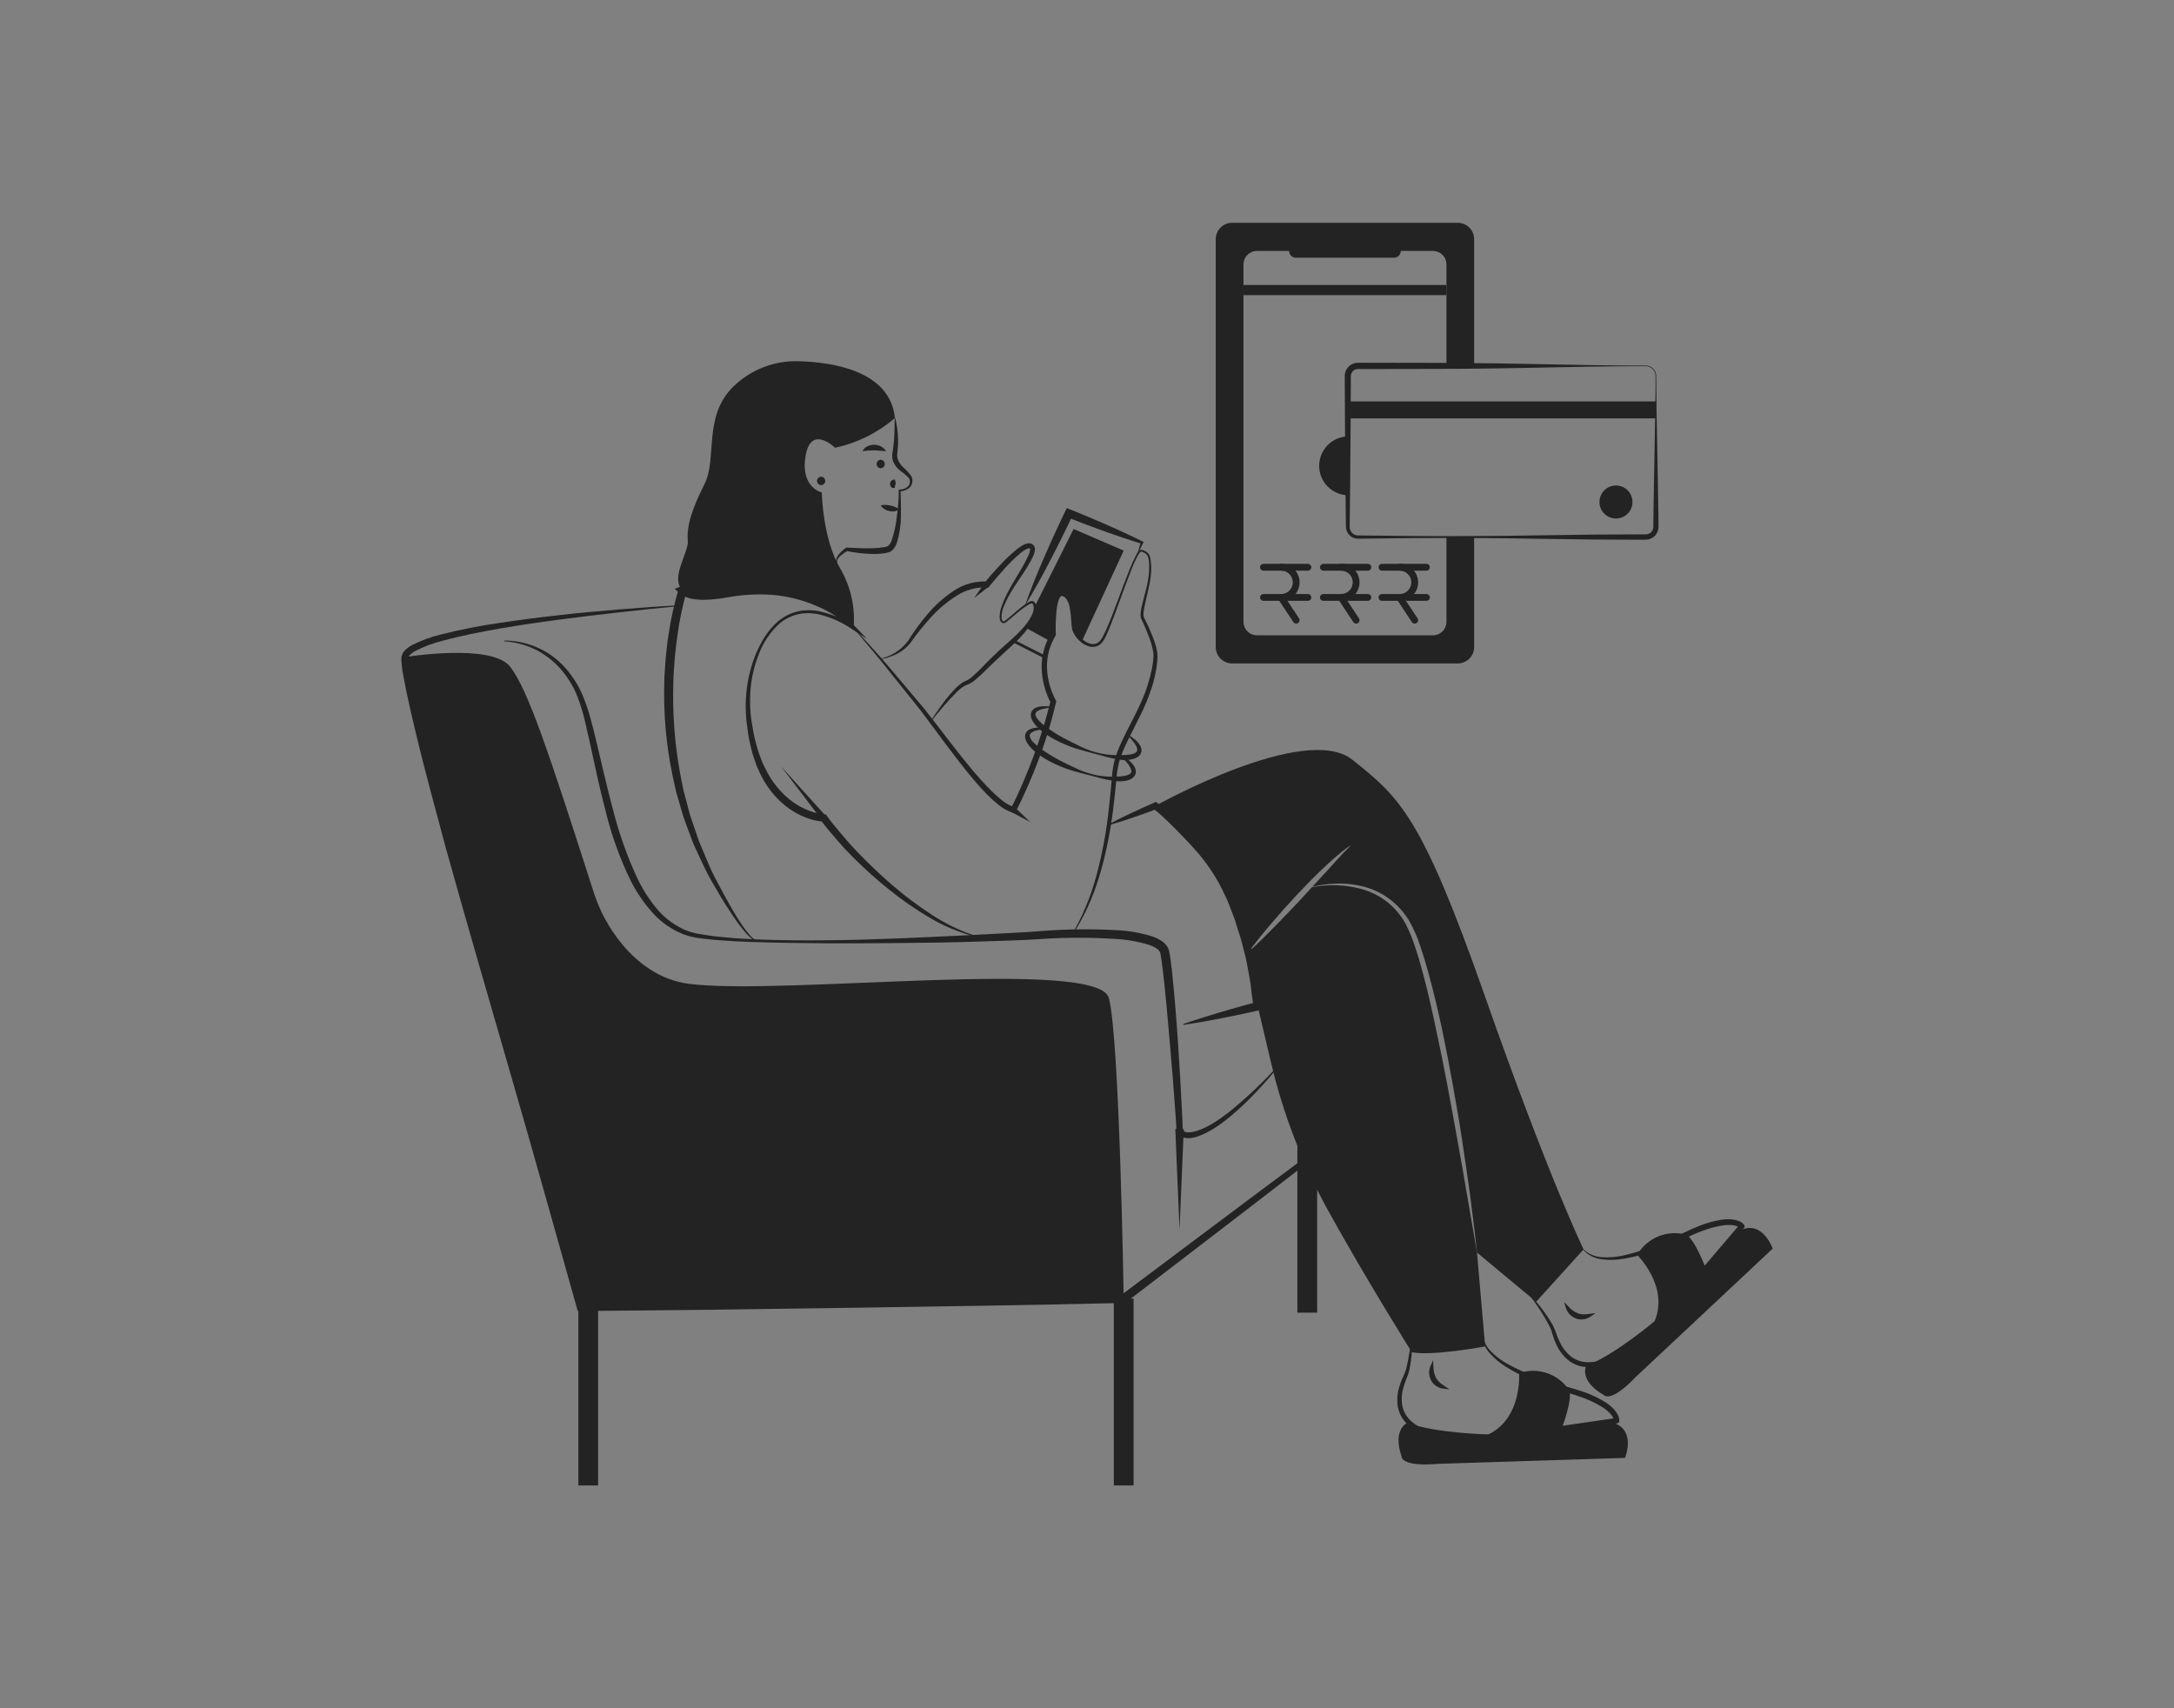 <?xml version="1.0" encoding="UTF-8"?> <svg xmlns="http://www.w3.org/2000/svg" width="700" height="550" viewBox="0 0 700 550" fill="none"><rect x="0" y="0" width="700" height="550" fill="#808080" stroke="none"/> <path d="M257.354 116.312C268.173 116.626 286.62 119.406 288.152 134.576C282.63 139.341 275.997 142.639 268.865 144.165C268.865 144.165 261.128 136.537 259.385 146.78C257.641 157.023 264.615 158.549 264.615 158.549C264.615 158.549 264.833 173.369 270.5 182.958C273.892 188.75 275.415 195.447 274.858 202.136C274.858 202.136 260.692 186.445 234.54 191.022C208.387 195.598 221.9 179.471 221.464 174.24C221.028 169.01 222.989 163.562 226.912 155.716C230.835 147.87 226.568 134.658 235.412 125.205C235.675 124.923 235.941 124.65 236.209 124.385C239.006 121.681 242.321 119.571 245.955 118.184C249.59 116.796 253.467 116.16 257.354 116.312V116.312Z" fill="#232323"></path> <path d="M288.243 134.562C288.814 136.825 289.125 139.145 289.17 141.478C289.196 142.656 289.15 143.834 289.031 145.005L288.921 145.878L288.866 146.626L288.932 147.348C289.007 147.575 289.038 147.811 289.118 148.035C289.52 148.975 290.121 149.817 290.881 150.502C291.78 151.291 292.595 152.17 293.313 153.127C293.685 153.699 293.847 154.382 293.771 155.06C293.718 155.713 293.459 156.334 293.033 156.832C292.132 157.699 290.929 158.182 289.678 158.177L289.96 157.888C290.024 160.675 290.144 163.455 290.084 166.261C290.082 169.123 289.648 171.969 288.798 174.702C288.542 175.466 288.155 176.18 287.652 176.811C287.504 176.993 287.333 177.157 287.145 177.297L286.843 177.516L286.481 177.687C286.285 177.772 286.08 177.838 285.87 177.882L285.312 178.025C283.884 178.289 282.433 178.4 280.981 178.356C278.165 178.292 275.36 177.975 272.6 177.411L272.97 177.335C272.162 177.772 271.4 178.291 270.697 178.884C270.352 179.173 270.05 179.509 269.801 179.883C269.672 180.058 269.588 180.262 269.554 180.476C269.521 180.691 269.539 180.91 269.608 181.116L269.448 181.202C269.31 180.975 269.231 180.716 269.219 180.45C269.206 180.184 269.26 179.919 269.376 179.679C269.578 179.21 269.847 178.772 270.175 178.381C270.826 177.623 271.57 176.95 272.388 176.376L272.511 176.286L272.759 176.3C275.497 176.457 278.26 176.597 280.967 176.513C282.291 176.488 283.611 176.359 284.915 176.127L285.365 176.013C285.495 175.99 285.622 175.952 285.744 175.899C285.78 175.882 285.817 175.867 285.855 175.855L285.971 175.764C286.062 175.698 286.145 175.623 286.219 175.54C286.595 175.094 286.892 174.587 287.098 174.041C287.953 171.485 288.519 168.841 288.785 166.159C289.184 163.424 289.388 160.665 289.397 157.902L289.394 157.619L289.679 157.613C290.212 157.629 290.743 157.531 291.237 157.326C291.73 157.121 292.173 156.813 292.539 156.423C292.844 156.019 292.996 155.519 292.966 155.013C292.962 154.532 292.785 154.069 292.468 153.708C291.685 152.922 290.83 152.211 289.914 151.586C288.879 150.816 288.074 149.779 287.586 148.585C287.479 148.265 287.394 147.938 287.331 147.606C287.302 147.273 287.286 146.939 287.271 146.607L287.372 145.637L287.504 144.801C287.69 143.698 287.792 142.576 287.883 141.447C288.031 139.187 288.093 136.896 288.063 134.589L288.243 134.562Z" fill="#232323"></path> <path d="M283.576 150.758C283.929 150.745 284.264 150.597 284.509 150.342C284.755 150.088 284.892 149.749 284.892 149.396C284.892 149.042 284.755 148.703 284.509 148.449C284.264 148.195 283.929 148.046 283.576 148.033C283.223 148.046 282.889 148.195 282.643 148.449C282.398 148.703 282.26 149.042 282.26 149.396C282.26 149.749 282.398 150.088 282.643 150.342C282.889 150.597 283.223 150.745 283.576 150.758V150.758ZM288.153 154.408C288.249 154.722 288.32 155.043 288.365 155.368C288.389 155.538 288.398 155.711 288.391 155.882C288.384 155.994 288.323 156.018 288.239 156.157C288.132 156.433 288.102 156.732 288.153 157.023C287.964 157.12 287.749 157.154 287.54 157.121C287.33 157.089 287.136 156.991 286.986 156.841C286.776 156.632 286.637 156.362 286.587 156.071C286.538 155.779 286.58 155.479 286.708 155.212C286.836 154.945 287.044 154.724 287.303 154.58C287.561 154.436 287.858 154.376 288.153 154.408V154.408ZM277.692 145.255C278.04 144.573 278.604 144.025 279.296 143.696C279.981 143.349 280.74 143.175 281.508 143.19C282.27 143.198 283.02 143.389 283.694 143.746C284.365 144.088 284.928 144.611 285.32 145.255C284.538 145.253 283.899 145.145 283.268 145.109C282.649 145.031 282.062 145.033 281.483 145.006C280.215 145.003 278.948 145.086 277.692 145.255V145.255ZM283.576 162.69C284.123 162.583 284.68 162.543 285.236 162.569C285.729 162.593 286.22 162.657 286.703 162.761C287.184 162.865 287.656 163.009 288.114 163.19C288.634 163.393 289.125 163.663 289.576 163.992C289.1 164.303 288.564 164.511 288.003 164.605C287.442 164.698 286.867 164.674 286.316 164.535C285.779 164.419 285.266 164.213 284.798 163.923C284.293 163.622 283.873 163.198 283.576 162.69ZM264.398 156.206C264.751 156.194 265.085 156.045 265.331 155.791C265.576 155.537 265.713 155.197 265.713 154.844C265.713 154.491 265.576 154.151 265.331 153.897C265.085 153.643 264.751 153.494 264.398 153.482C264.045 153.494 263.71 153.643 263.465 153.897C263.219 154.151 263.082 154.491 263.082 154.844C263.082 155.197 263.219 155.537 263.465 155.791C263.71 156.045 264.045 156.194 264.398 156.206V156.206Z" fill="#232323"></path> <path d="M251.539 246.814L265.968 262.797L264.57 263.956L251.539 246.814Z" fill="#232323"></path> <path d="M344.958 301.245C348.54 295.128 351.275 288.554 353.09 281.702C354.914 274.864 356.215 267.897 356.981 260.861C357.403 257.345 357.706 253.819 358.026 250.274C358.141 248.457 358.421 246.654 358.864 244.888C359.351 243.138 359.973 241.428 360.725 239.775C363.646 233.21 367.504 227.213 369.552 220.498C370.085 218.833 370.526 217.141 370.874 215.428C371.036 214.572 371.185 213.712 371.279 212.85C371.391 212.015 371.429 211.171 371.393 210.328C371.124 208.622 370.674 206.949 370.051 205.338C369.456 203.685 368.789 202.046 368.052 200.453C367.867 200.049 367.675 199.678 367.474 199.271C367.359 199.018 367.287 198.748 367.261 198.471C367.227 198.226 367.219 197.978 367.239 197.731C367.302 196.816 367.446 195.908 367.669 195.018C368.074 193.268 368.567 191.565 368.992 189.847C369.441 188.146 369.755 186.413 369.931 184.663C370.013 183.8 370.017 182.905 370.013 182.034C370.025 181.175 369.921 180.319 369.704 179.488C369.602 179.1 369.404 178.744 369.128 178.453C368.852 178.162 368.508 177.944 368.126 177.821C367.927 177.747 367.727 177.674 367.518 177.611C367.481 177.601 367.38 177.562 367.397 177.576C367.403 177.572 367.39 177.577 367.374 177.58C367.31 177.608 367.251 177.647 367.199 177.695C366.912 177.994 366.665 178.33 366.467 178.694C365.622 180.241 364.886 181.846 364.262 183.495C362.952 186.789 361.757 190.134 360.535 193.47C359.299 196.802 358.114 200.151 356.718 203.444C356.367 204.277 355.973 205.091 355.538 205.882C355.094 206.76 354.386 207.476 353.512 207.928C352.593 208.346 351.552 208.409 350.589 208.106C349.676 207.823 348.826 207.367 348.087 206.762L347.905 206.618L347.903 206.374V206.365L348.088 206.754C346.983 205.884 346.102 204.762 345.519 203.482C345.373 203.146 345.262 202.797 345.186 202.438C345.114 202.059 345.092 201.75 345.051 201.407L344.891 199.429C344.816 198.141 344.661 196.859 344.426 195.591C344.275 194.412 343.779 193.304 342.999 192.407C342.91 192.315 342.807 192.238 342.694 192.177C342.597 192.097 342.485 192.037 342.364 192.001C342.249 191.965 342.12 191.904 342.022 191.879C341.952 191.865 341.88 191.866 341.81 191.881C341.574 191.911 341.217 192.349 341.007 192.89C340.579 194.063 340.308 195.287 340.199 196.531C339.935 199.107 339.851 201.699 339.947 204.288L339.953 204.499L339.826 204.736C338.904 206.287 338.197 207.956 337.725 209.697C337.267 211.443 337.062 213.246 337.115 215.05C337.18 216.864 337.456 218.664 337.939 220.414C338.404 222.158 339.072 223.841 339.931 225.429L340.114 225.759L340.032 226.096C339.297 229.133 338.527 232.163 337.606 235.148C336.722 238.144 335.711 241.1 334.62 244.024C333.539 246.953 332.374 249.848 331.123 252.71C329.874 255.576 328.569 258.395 327.108 261.195L326.76 261.861L326.055 261.653C324.389 261.082 322.839 260.219 321.477 259.103C320.176 258.054 318.936 256.931 317.764 255.738C315.44 253.373 313.316 250.858 311.247 248.31C307.13 243.199 303.276 237.912 299.373 232.68L296.446 228.758L293.389 224.939L287.265 217.303C283.255 212.148 278.979 207.21 274.791 202.194L274.926 202.073C279.287 206.938 283.773 211.699 287.939 216.742L294.269 224.24L297.432 227.992L300.463 231.852C304.453 237.032 308.38 242.247 312.54 247.249C314.625 249.742 316.768 252.185 319.051 254.454C320.173 255.588 321.359 256.657 322.604 257.655C323.776 258.611 325.104 259.358 326.529 259.864L325.476 260.322C326.879 257.613 328.176 254.79 329.397 251.962C330.619 249.128 331.762 246.261 332.826 243.361C333.888 240.463 334.878 237.541 335.796 234.594C336.732 231.654 337.517 228.67 338.268 225.68L338.369 226.348C337.442 224.615 336.726 222.777 336.236 220.873C335.733 218.985 335.453 217.044 335.401 215.09C335.309 211.136 336.377 207.242 338.475 203.889L338.353 204.337C338.303 201.668 338.44 198.999 338.764 196.349C338.912 194.973 339.244 193.624 339.751 192.336C339.906 191.978 340.107 191.642 340.349 191.336C340.646 190.954 341.066 190.685 341.538 190.574C341.791 190.524 342.052 190.527 342.303 190.584C342.502 190.642 342.697 190.712 342.888 190.793C343.078 190.863 343.256 190.962 343.416 191.087C343.588 191.19 343.746 191.315 343.886 191.459C344.85 192.55 345.458 193.911 345.627 195.357C345.848 196.679 345.985 198.013 346.038 199.352L346.159 201.306C346.173 201.909 346.292 202.505 346.511 203.067C347.006 204.197 347.763 205.194 348.719 205.976L348.906 206.133L348.904 206.365L348.904 206.374L348.72 205.986C349.971 207.04 351.708 207.782 353.133 207.117C354.565 206.473 355.231 204.674 355.997 203.124C357.453 199.908 358.69 196.572 359.934 193.248C361.18 189.921 362.401 186.583 363.741 183.284C364.393 181.617 365.138 179.988 365.972 178.404C366.195 177.985 366.476 177.6 366.807 177.259C366.917 177.155 367.047 177.073 367.189 177.019C367.287 176.985 367.391 176.976 367.494 176.993C367.562 177.003 367.629 177.02 367.693 177.044C367.91 177.107 368.127 177.184 368.345 177.263C368.806 177.426 369.227 177.688 369.577 178.029C369.913 178.39 370.16 178.824 370.3 179.297C371.112 182.929 370.512 186.547 369.713 190.017C369.327 191.758 368.875 193.481 368.523 195.202C368.334 196.041 368.218 196.894 368.178 197.753C368.15 198.116 368.204 198.48 368.336 198.82C368.537 199.203 368.764 199.617 368.957 200.016C369.753 201.628 370.468 203.266 371.117 204.941C371.817 206.629 372.331 208.389 372.651 210.189C372.72 211.12 372.704 212.056 372.602 212.984C372.524 213.891 372.392 214.787 372.244 215.679C371.935 217.458 371.516 219.217 370.988 220.944C369.9 224.37 368.528 227.7 366.885 230.898C365.323 234.103 363.647 237.24 362.183 240.424C361.448 241.999 360.836 243.628 360.354 245.297C359.918 246.975 359.637 248.689 359.514 250.419C359.162 253.946 358.823 257.497 358.364 261.032C357.896 264.566 357.349 268.094 356.609 271.586C356.284 273.34 355.823 275.068 355.437 276.809C354.965 278.53 354.54 280.264 354.006 281.967C352.004 288.826 349.007 295.355 345.111 301.344L344.958 301.245Z" fill="#232323"></path> <path d="M331.74 264.684L325.761 261.498L326.822 260.025L331.74 264.684Z" fill="#232323"></path> <path d="M299.738 232.075C300.858 230.271 302.075 228.534 303.329 226.816C304.58 225.083 305.946 223.435 307.417 221.884C308.173 221.068 309.024 220.344 309.951 219.73C310.206 219.596 310.524 219.419 310.735 219.329C310.961 219.234 311.182 219.128 311.396 219.01C311.832 218.784 312.246 218.521 312.636 218.223C314.218 216.869 315.721 215.426 317.138 213.901C318.631 212.393 320.138 210.889 321.698 209.446C323.245 207.988 324.887 206.619 326.408 205.21C327.949 203.82 329.364 202.297 330.637 200.657C331.256 199.847 331.792 198.976 332.234 198.057C332.686 197.195 332.892 196.226 332.83 195.255L332.822 195.199L332.823 195.177L332.823 195.168L332.83 195.248C332.797 194.999 332.71 194.76 332.575 194.548C332.516 194.457 332.442 194.376 332.355 194.311C332.333 194.293 332.309 194.279 332.282 194.269C332.248 194.262 332.213 194.261 332.179 194.266C331.628 194.415 331.109 194.663 330.647 194.997C329.615 195.684 328.622 196.427 327.671 197.222L324.801 199.636C324.561 199.839 324.321 200.042 324.065 200.24C323.924 200.371 323.758 200.474 323.577 200.54C323.395 200.607 323.202 200.637 323.009 200.629C322.807 200.592 322.616 200.505 322.457 200.375C322.297 200.246 322.172 200.077 322.095 199.887C321.96 199.564 321.883 199.221 321.866 198.872C321.853 197.575 322.089 196.288 322.561 195.081C322.975 193.882 323.467 192.711 324.034 191.576C325.168 189.316 326.473 187.167 327.746 185.014C329.056 182.93 330.234 180.765 331.272 178.532C331.49 178.041 331.626 177.518 331.677 176.983C331.702 176.85 331.676 176.713 331.603 176.599C331.541 176.549 331.466 176.519 331.387 176.511C330.925 176.582 330.484 176.752 330.095 177.01C329.594 177.313 329.114 177.651 328.66 178.021C326.78 179.6 325.019 181.316 323.391 183.154C321.725 184.983 320.112 186.888 318.546 188.793L318.223 189.187L317.7 189.149C314.267 189.014 310.876 189.948 307.996 191.822C305.006 193.725 302.278 196.01 299.88 198.62C297.453 201.276 295.196 204.081 293.121 207.021C291.956 208.492 290.481 209.687 288.8 210.522C287.165 211.361 285.407 211.934 283.592 212.221L283.562 212.042C287.048 211.252 290.148 209.269 292.327 206.435C294.239 203.331 296.391 200.381 298.764 197.612C301.167 194.791 303.947 192.316 307.026 190.255C310.221 188.092 314.032 187.027 317.885 187.222L317.039 187.577C318.639 185.611 320.305 183.736 322.043 181.9C323.769 180.026 325.632 178.282 327.617 176.683C328.14 176.273 328.692 175.901 329.268 175.569C329.933 175.145 330.702 174.912 331.49 174.896C331.762 174.918 332.027 174.997 332.267 175.128C332.506 175.259 332.715 175.439 332.88 175.657C333.16 176.067 333.285 176.563 333.23 177.057C333.154 177.768 332.957 178.461 332.649 179.107C331.52 181.384 330.215 183.57 328.746 185.644C327.36 187.726 325.967 189.795 324.765 191.959C324.161 193.035 323.636 194.153 323.194 195.305C322.734 196.425 322.491 197.621 322.476 198.831C322.488 199.392 322.703 200.016 323.082 200.052C323.446 200.118 323.977 199.57 324.448 199.214L327.298 196.774C328.265 195.973 329.217 195.154 330.266 194.425C330.807 194.01 331.42 193.699 332.075 193.507C332.195 193.486 332.317 193.486 332.437 193.506C332.563 193.531 332.683 193.579 332.79 193.65C332.963 193.761 333.113 193.902 333.236 194.067C333.459 194.37 333.612 194.719 333.684 195.089L333.69 195.116L333.691 195.169L333.692 195.177L333.685 195.1C333.839 196.246 333.669 197.413 333.194 198.467C332.774 199.482 332.249 200.451 331.629 201.358C330.406 203.14 329.012 204.798 327.466 206.309C325.936 207.835 324.337 209.194 322.806 210.641C321.262 212.074 319.718 213.505 318.209 214.98C316.713 216.526 315.128 217.982 313.46 219.34C313.002 219.677 312.515 219.971 312.003 220.218C311.747 220.342 311.485 220.452 311.218 220.548C310.935 220.652 310.795 220.745 310.573 220.839C309.711 221.357 308.913 221.973 308.194 222.676C305.223 225.661 302.449 228.835 299.888 232.179L299.738 232.075Z" fill="#232323"></path> <path d="M313.651 192.547L317.134 187.563L318.45 188.814L313.651 192.547Z" fill="#232323"></path> <path d="M329.997 195.033C330.891 192.419 331.906 189.863 332.913 187.303L334.475 183.488L336.093 179.699C337.176 177.175 338.313 174.677 339.44 172.174C340.611 169.692 341.738 167.19 342.944 164.725L343.502 163.585L344.662 164.052C348.579 165.627 352.473 167.261 356.343 168.955C358.27 169.823 360.21 170.658 362.122 171.565C364.043 172.446 365.949 173.365 367.85 174.299L368.24 174.49L368.079 174.823C367.462 176.099 366.826 177.369 366.173 178.632C366.535 177.257 366.92 175.89 367.32 174.53L367.549 175.054C365.527 174.426 363.511 173.783 361.509 173.103C359.498 172.448 357.515 171.721 355.519 171.027C351.543 169.598 347.591 168.109 343.664 166.559L345.38 165.886C344.226 168.376 342.992 170.827 341.802 173.3C340.568 175.752 339.344 178.208 338.066 180.639L336.143 184.283L334.163 187.899C332.81 190.294 331.464 192.692 329.997 195.033Z" fill="#232323"></path> <path d="M326.497 205.967L326.085 206.776L336.264 211.967L336.676 211.158L326.497 205.967Z" fill="#232323"></path> <path d="M361.816 177.279L348.404 206.365C347.03 205.317 346.069 203.819 345.689 202.133C345.253 198.864 345.689 192.108 342.202 191.236C338.715 190.365 339.151 204.313 339.151 204.313C338.735 204.975 338.362 205.664 338.034 206.374L330.288 202.133C332.985 198.746 333.493 196.476 333.257 195.177V195.168L333.312 195.032L345.689 170.314L361.816 177.279ZM313.616 301.429C308.543 300.116 303.685 298.078 299.193 295.38C294.685 292.719 290.379 289.729 286.312 286.434C282.219 283.173 278.317 279.679 274.627 275.969C273.699 275.043 272.787 274.107 271.886 273.142C270.976 272.144 270.144 271.186 269.285 270.191L266.747 267.206C265.904 266.174 265.091 265.242 264.255 264.011L265.227 264.572C262.933 264.374 260.688 263.798 258.582 262.867C256.507 261.975 254.564 260.802 252.808 259.381C249.335 256.542 246.553 252.952 244.671 248.88L243.98 247.371L243.635 246.617C243.537 246.36 243.456 246.096 243.366 245.836L242.315 242.708C241.987 241.661 241.802 240.578 241.539 239.516C241.264 238.459 241.053 237.386 240.908 236.304C240.643 234.139 240.25 231.999 240.174 229.81C240.063 227.63 240.103 225.446 240.295 223.272C240.673 218.926 241.703 214.662 243.351 210.624C244.17 208.605 245.176 206.667 246.358 204.836C247.563 203.002 249.017 201.344 250.679 199.911C252.401 198.513 254.401 197.496 256.547 196.927L258.177 196.594C258.725 196.533 259.28 196.526 259.832 196.49L260.662 196.452L261.485 196.525L263.134 196.674C267.431 197.543 271.527 199.211 275.209 201.592L274.378 202.57C270.897 199.276 266.827 196.665 262.382 194.873C257.963 193.03 253.281 191.897 248.508 191.515C243.732 191.193 238.935 191.468 234.227 192.334C231.757 192.793 229.255 193.055 226.743 193.12C225.433 193.144 224.123 193.039 222.833 192.808C221.387 192.566 220.03 191.951 218.896 191.023L217.236 189.575L219.325 188.777L219.328 188.775L221.844 187.814L221.069 190.45C219.714 195.188 218.715 200.021 218.081 204.909C217.886 206.131 217.75 207.361 217.618 208.592C217.49 209.823 217.323 211.05 217.227 212.284L216.974 215.99L216.853 217.843L216.812 219.699C216.485 229.608 217.232 239.523 219.039 249.271C219.535 251.698 219.907 254.157 220.617 256.535L221.572 260.131C221.896 261.328 222.174 262.54 222.615 263.701L225.023 270.748C225.956 273.045 226.942 275.324 227.9 277.617C228.867 279.911 229.949 282.155 231.144 284.339C232.299 286.552 233.496 288.742 234.713 290.92C235.94 293.092 237.207 295.244 238.589 297.314C239.28 298.348 240.003 299.361 240.784 300.322C241.168 300.805 241.584 301.261 242.028 301.689C242.443 302.127 242.948 302.469 243.509 302.691L243.443 302.956C242.82 302.759 242.248 302.426 241.769 301.982C241.283 301.571 240.826 301.129 240.399 300.658C239.551 299.722 238.753 298.743 238.007 297.725C236.503 295.704 235.117 293.605 233.771 291.483C232.421 289.363 231.149 287.198 229.901 285.019C228.612 282.856 227.432 280.629 226.367 278.348C225.308 276.06 224.219 273.781 223.182 271.478L220.546 264.378C220.071 263.205 219.759 261.98 219.401 260.77L218.344 257.13C217.567 254.721 217.127 252.228 216.566 249.763C214.487 239.852 213.591 229.729 213.899 219.606L213.944 217.709L214.07 215.816L214.335 212.03C214.436 210.769 214.607 209.514 214.74 208.256C214.873 206.998 215.021 205.741 215.24 204.494C215.96 199.456 217.059 194.481 218.527 189.609L220.268 191.283L220.264 191.284L220.693 189.038C221.466 189.654 222.383 190.064 223.358 190.23C224.471 190.441 225.602 190.544 226.735 190.537C229.109 190.503 231.476 190.283 233.816 189.879C238.738 189.057 243.746 188.875 248.715 189.338C253.692 189.833 258.551 191.158 263.091 193.256C267.662 195.288 271.815 198.152 275.339 201.702L279.172 205.692L274.509 202.681C271.037 200.254 267.117 198.541 262.978 197.641L261.417 197.485L260.637 197.405L259.856 197.434C259.337 197.463 258.813 197.463 258.296 197.514L256.765 197.81C254.739 198.325 252.845 199.263 251.208 200.562C248.043 203.393 245.635 206.969 244.202 210.966C242.665 214.93 241.777 219.116 241.575 223.363C241.466 225.478 241.505 227.598 241.69 229.708C241.84 231.817 242.307 233.901 242.636 235.991C242.812 237.033 243.053 238.064 243.357 239.076C243.647 240.089 243.86 241.128 244.211 242.118L245.319 245.064C245.413 245.308 245.498 245.557 245.599 245.797L245.951 246.497L246.654 247.894C248.488 251.602 251.1 254.871 254.313 257.478C255.905 258.758 257.667 259.813 259.547 260.614C261.373 261.44 263.319 261.969 265.312 262.181L265.95 262.24L266.284 262.743C266.899 263.669 267.77 264.724 268.565 265.706L271.049 268.683L273.556 271.619C274.411 272.571 275.294 273.513 276.187 274.441C277.974 276.3 279.809 278.113 281.693 279.882C282.629 280.77 283.563 281.662 284.53 282.517C285.484 283.387 286.446 284.249 287.435 285.078C291.344 288.451 295.478 291.555 299.809 294.367C304.111 297.242 308.779 299.528 313.687 301.166L313.616 301.429ZM356.997 265.401C359.388 264.116 361.815 262.919 364.261 261.769C365.479 261.18 366.714 260.636 367.941 260.069C369.165 259.498 370.41 258.976 371.643 258.427L372.187 258.185L372.707 258.555C374.002 259.484 375.243 260.486 376.423 261.557C377.63 262.578 378.727 263.708 379.841 264.82C381.988 267.116 383.959 269.569 385.74 272.159C389.265 277.344 392.579 282.603 395.575 288.082C396.399 289.414 397.062 290.827 397.761 292.228L398.817 294.328L399.343 295.381L399.796 296.465C400.388 297.917 400.987 299.369 401.552 300.836C402.137 302.296 402.5 303.829 402.976 305.327C403.89 308.339 404.636 311.398 405.213 314.492C405.824 317.581 406.009 320.736 406.351 323.858L406.48 325.032L405.298 325.311C403.297 325.783 401.28 326.188 399.271 326.628L393.221 327.858C391.201 328.252 389.177 328.63 387.148 328.991C385.113 329.324 383.087 329.694 381.04 329.98L380.975 329.715C382.922 329.021 384.889 328.41 386.847 327.762C388.811 327.141 390.78 326.538 392.754 325.953L398.684 324.241C400.669 323.7 402.644 323.124 404.636 322.616L403.584 324.068L402.983 319.521C402.852 317.999 402.643 316.485 402.357 314.984C401.788 311.985 401.376 308.945 400.507 306.007L399.935 303.784C399.739 303.044 399.583 302.291 399.318 301.572C398.832 300.121 398.381 298.656 397.923 297.189L397.589 296.084L397.182 295.007L396.359 292.851C395.806 291.414 395.27 289.964 394.579 288.586C392.042 282.944 388.621 277.744 384.445 273.182C382.399 270.88 380.243 268.699 378.108 266.513C377.003 265.46 375.94 264.36 374.818 263.33C373.723 262.279 372.535 261.285 371.411 260.353L372.474 260.481C371.206 260.944 369.949 261.434 368.671 261.875C367.396 262.32 366.13 262.789 364.845 263.212C362.287 264.086 359.711 264.914 357.099 265.653L356.997 265.401Z" fill="#232323"></path> <path d="M218.464 195.169C205.682 196.387 192.928 197.823 180.202 199.479C173.843 200.315 167.498 201.242 161.185 202.324C154.88 203.424 148.587 204.652 142.456 206.314C139.427 207.072 136.493 208.171 133.712 209.591C133.096 209.928 132.527 210.346 132.021 210.833C131.828 211.032 131.665 211.257 131.534 211.501C131.502 211.61 131.471 211.685 131.444 211.803L131.419 212.221C131.51 213.759 131.706 215.288 132.006 216.799C133.167 223.049 134.703 229.29 136.233 235.51C139.355 247.947 142.523 260.387 145.833 272.789L155.653 310.033L160.645 328.636L165.787 347.198C167.521 353.379 169.218 359.572 171.001 365.74L176.357 384.241C179.907 396.581 183.63 408.871 187.305 421.174L186.58 420.641L230.378 419.455L274.18 418.43L317.983 417.479L339.885 417.064L361.789 416.719L360.973 417.002L390.844 394.607C400.815 387.161 410.755 379.673 420.764 372.276L420.413 372.875C421.082 368.024 421.486 363.085 421.669 358.167C421.873 353.247 421.729 348.32 421.238 343.421C420.992 340.98 420.575 338.559 419.99 336.176C419.43 333.799 418.541 331.512 417.349 329.381C416.194 327.238 414.377 325.525 412.169 324.499C409.882 323.609 407.372 323.468 404.999 324.096L404.934 323.831C407.368 323.027 410.007 323.105 412.39 324.05C414.772 324.996 416.746 326.75 417.966 329.004C419.264 331.164 420.253 333.495 420.906 335.929C421.577 338.34 422.077 340.796 422.404 343.277C423.025 348.227 423.282 353.216 423.172 358.204C423.089 363.189 422.791 368.146 422.211 373.124L422.169 373.482L421.86 373.722C412.037 381.364 402.144 388.913 392.283 396.504L362.657 419.222L362.301 419.495L361.841 419.505L339.94 419.978L318.037 420.38L274.229 421.063L230.42 421.674L186.607 422.122L186.034 422.128L185.882 421.589L175.439 384.504L170.195 365.969L164.876 347.456L154.184 310.442C150.626 298.101 147.078 285.757 143.652 273.376L138.656 254.764C137.011 248.554 135.397 242.334 133.912 236.077C132.424 229.818 130.936 223.571 129.8 217.185C129.487 215.543 129.293 213.881 129.218 212.212C129.227 211.962 129.254 211.689 129.279 211.43C129.34 211.141 129.428 210.858 129.542 210.586C129.779 210.115 130.087 209.685 130.457 209.31C131.108 208.681 131.841 208.144 132.636 207.713C135.584 206.223 138.695 205.077 141.905 204.299C148.164 202.711 154.504 201.46 160.897 200.552C167.262 199.585 173.642 198.778 180.03 198.062C186.416 197.332 192.817 196.756 199.22 196.228C205.623 195.702 212.029 195.234 218.445 194.897L218.464 195.169Z" fill="#232323"></path> <path d="M361.815 418.112C361.815 418.112 360.508 334.424 357.047 321.348C353.587 308.272 252.39 320.592 221.899 316.771C212.328 315.572 205.236 309.844 200.415 304.131C196.21 299.077 193.033 293.249 191.064 286.976C176.387 241.253 170.068 222.383 164.364 214.777C158.48 206.931 130.366 211.562 130.366 211.562C128.404 221.969 186.594 421.381 186.594 421.381L361.815 418.112Z" fill="#232323"></path> <path d="M162.397 206.236C166.371 206.234 170.293 207.134 173.869 208.867C177.444 210.6 180.58 213.122 183.04 216.243C184.28 217.803 185.386 219.466 186.344 221.214C187.254 222.982 188.036 224.813 188.684 226.693C189.378 228.568 189.919 230.45 190.416 232.339C190.937 234.226 191.388 236.124 191.851 238.019C193.687 245.597 195.341 253.189 197.367 260.662C199.263 268.133 201.832 275.416 205.043 282.422C206.663 285.87 208.687 289.114 211.072 292.085C213.423 295.045 216.416 297.433 219.824 299.067C220.242 299.283 220.676 299.465 221.123 299.61L222.448 300.095C223.371 300.298 224.253 300.601 225.215 300.728C227.125 300.994 229.019 301.368 230.95 301.549C232.88 301.734 234.81 301.927 236.744 302.08L242.561 302.421C250.326 302.756 258.106 302.834 265.883 302.741C273.661 302.722 281.437 302.408 289.21 302.141C296.983 301.845 304.752 301.421 312.521 301.068L324.171 300.459L329.994 300.138C331.897 300.057 333.842 299.836 335.801 299.723C343.626 299.138 351.479 299.054 359.315 299.473C363.342 299.636 367.33 300.334 371.173 301.548C372.214 301.91 373.203 302.407 374.115 303.027C375.229 303.747 376.047 304.843 376.422 306.116C376.844 308.25 377.073 310.103 377.3 312.081C378.949 327.637 379.827 343.159 380.633 358.731L380.76 361.658C380.781 362.141 380.797 362.64 380.801 363.15L380.807 363.523C380.819 363.574 380.806 363.632 380.82 363.68C380.837 363.781 380.877 363.876 380.936 363.959C381.175 364.189 381.462 364.364 381.776 364.471C382.091 364.578 382.425 364.613 382.755 364.575C383.637 364.545 384.511 364.392 385.35 364.119C387.133 363.521 388.841 362.719 390.44 361.729C392.082 360.738 393.665 359.652 395.182 358.478C401.249 353.643 406.894 348.3 412.056 342.508L412.262 342.686C409.805 345.71 407.24 348.645 404.565 351.492C401.895 354.358 399.047 357.052 396.037 359.559C394.518 360.821 392.928 361.993 391.273 363.071C389.597 364.189 387.796 365.109 385.907 365.812C384.905 366.174 383.856 366.392 382.792 366.458C382.203 366.486 381.612 366.419 381.044 366.259C380.371 366.076 379.774 365.682 379.34 365.136C379.105 364.83 378.94 364.476 378.855 364.099C378.817 363.913 378.794 363.724 378.785 363.533L378.767 363.178L378.694 361.754L378.507 358.853C377.966 351.102 377.351 343.351 376.661 335.601C375.962 327.862 375.342 320.101 374.414 312.421C374.308 311.457 374.162 310.515 374.044 309.56C373.987 309.078 373.911 308.614 373.832 308.154L373.716 307.46L373.658 307.113L373.629 306.94L373.601 306.841C373.394 306.237 372.98 305.726 372.432 305.4C371.73 304.928 370.97 304.549 370.17 304.274C366.577 303.165 362.86 302.504 359.105 302.304C351.398 301.803 343.666 301.796 335.958 302.281C334.031 302.368 332.104 302.566 330.118 302.628L324.28 302.86L312.604 303.228C304.821 303.462 297.033 303.555 289.246 303.632C273.672 303.757 258.1 303.801 242.525 303.304L236.682 303.065L230.841 302.663C228.891 302.547 226.947 302.234 224.997 302.028C224.023 301.933 223.038 301.644 222.056 301.457L220.623 300.989C220.14 300.849 219.668 300.67 219.213 300.456C215.518 298.838 212.24 296.4 209.627 293.327C207.026 290.313 204.805 286.991 203.014 283.435C199.578 276.355 196.904 268.93 195.036 261.286C193.036 253.721 191.46 246.081 189.794 238.495L188.494 232.826C188.061 230.936 187.583 229.063 186.98 227.266C186.417 225.448 185.726 223.672 184.909 221.953C184.049 220.26 183.046 218.644 181.913 217.121C179.633 214.061 176.729 211.52 173.394 209.665C172.985 209.418 172.558 209.2 172.117 209.014L170.811 208.413C169.906 208.101 169.021 207.713 168.087 207.484C166.241 206.925 164.334 206.597 162.408 206.508L162.397 206.236Z" fill="#232323"></path> <path d="M381.157 363.519L379.795 395.883L378.433 363.519H381.157Z" fill="#232323"></path> <path d="M364.994 418.112H358.637V478.263H364.994V418.112Z" fill="#232323"></path> <path d="M424.1 362.485H417.743V422.636H424.1V362.485Z" fill="#232323"></path> <path d="M192.578 418.112H186.221V478.263H192.578V418.112Z" fill="#232323"></path> <path d="M472.479 385.347L475.574 403.293L478.199 433.502C478.199 433.502 461.145 436.683 454.601 435.38C454.601 435.38 440.057 412.203 427.63 389.745C419.359 374.768 413.173 358.731 409.244 342.079L404.971 323.961C404.53 318.061 403.545 312.214 402.029 306.495C404.98 303.802 407.807 301.005 410.595 298.169C413.392 295.342 416.114 292.439 418.844 289.555C420.042 288.262 421.23 286.959 422.427 285.656C427.86 284.582 433.47 284.818 438.792 286.345C441.644 287.193 444.312 288.568 446.658 290.398C448.971 292.244 450.915 294.509 452.388 297.076C453.774 299.715 454.913 302.476 455.789 305.326C456.747 308.181 457.571 311.084 458.347 314.016C459.88 319.86 461.212 325.772 462.448 331.703C465.035 343.535 467.181 355.483 469.337 367.421C470.429 373.39 471.464 379.369 472.479 385.347Z" fill="#232323"></path> <path d="M494.622 419.121L475.574 403.293C474.961 397.247 474.166 391.23 473.409 385.204C472.575 379.187 471.703 373.176 470.793 367.172C469.902 361.165 468.829 355.186 467.775 349.207C466.693 343.229 465.562 337.25 464.317 331.3C463.023 325.36 461.634 319.439 460.024 313.556C459.219 310.614 458.357 307.692 457.361 304.799C456.427 301.849 455.184 299.007 453.653 296.319C452.014 293.656 449.892 291.323 447.396 289.44C444.894 287.589 442.062 286.233 439.051 285.445C436.069 284.689 432.993 284.373 429.92 284.506C427.442 284.585 424.979 284.922 422.571 285.512C424.018 283.94 425.474 282.379 426.902 280.798C429.604 277.885 432.181 274.867 435.046 272.098L433.791 272.913C433.369 273.2 432.986 273.516 432.584 273.823C431.788 274.426 431.032 275.078 430.265 275.72C428.751 277.023 427.276 278.367 425.838 279.753C422.935 282.484 420.176 285.358 417.445 288.252C414.734 291.165 412.07 294.125 409.493 297.162C406.916 300.19 404.396 303.275 402.029 306.494C393.694 275.039 372.06 259.451 372.06 259.451C372.06 259.451 420.224 232.432 435.477 244.638C450.73 256.835 457.705 262.507 478.19 320.914C498.684 379.321 509.894 402.249 509.894 402.249L494.622 419.121ZM454.737 428.659C454.921 432.826 454.607 437 453.8 441.091C453.551 442.123 453.208 443.129 452.774 444.098C452.405 445.03 452.089 445.983 451.828 446.952C451.288 448.84 451.193 450.828 451.552 452.759C451.975 454.631 452.978 456.322 454.418 457.59C454.779 457.913 455.158 458.216 455.552 458.497L456.162 458.904C456.391 459.055 456.626 459.207 456.839 459.369C457.594 460.002 458.415 460.554 459.286 461.014C461.133 461.747 463.092 462.155 465.078 462.221C467.113 462.363 469.172 462.393 471.231 462.369C479.485 462.108 487.716 461.352 495.879 460.103L520.405 456.555L519.655 457.313C519.633 457.156 519.598 457.001 519.551 456.85C519.479 456.636 519.386 456.43 519.273 456.235C519.031 455.807 518.737 455.411 518.395 455.057C517.666 454.299 516.846 453.634 515.955 453.076C514.096 451.919 512.126 450.95 510.076 450.183C507.995 449.392 505.9 448.734 503.715 448.091C501.542 447.434 499.39 446.704 497.255 445.924C492.941 444.432 488.804 442.473 484.916 440.081C482.956 438.873 481.185 437.381 479.661 435.655C478.085 433.936 477.199 431.696 477.175 429.363C477.176 429.341 477.185 429.32 477.202 429.304C477.218 429.288 477.239 429.279 477.262 429.279C477.284 429.279 477.306 429.287 477.323 429.303C477.339 429.318 477.349 429.339 477.35 429.362C477.555 431.585 478.554 433.659 480.164 435.206C481.74 436.769 483.523 438.109 485.462 439.189C489.389 441.328 493.511 443.088 497.772 444.446C502.01 445.907 506.391 446.859 510.74 448.44C512.923 449.247 515.015 450.28 516.982 451.522C518.001 452.169 518.93 452.95 519.743 453.842C520.174 454.311 520.545 454.834 520.845 455.396C521.224 456.043 521.413 456.783 521.391 457.532C521.386 457.717 521.314 457.894 521.19 458.031C521.066 458.168 520.896 458.257 520.713 458.28L520.641 458.289C512.441 459.34 504.228 460.308 495.988 461.038C487.745 461.741 479.533 462.636 471.262 463.173C469.193 463.306 467.116 463.393 465.024 463.355C462.869 463.396 460.724 463.051 458.691 462.337C457.717 461.866 456.797 461.291 455.947 460.623L454.657 459.773C454.209 459.457 453.778 459.116 453.368 458.752C451.682 457.265 450.536 455.262 450.105 453.056C449.743 450.9 449.888 448.69 450.528 446.6C450.816 445.575 451.185 444.576 451.633 443.611C452.094 442.716 452.469 441.78 452.754 440.814C453.715 436.823 454.32 432.755 454.561 428.657C454.562 428.645 454.565 428.634 454.57 428.623C454.575 428.613 454.582 428.604 454.59 428.596C454.599 428.588 454.609 428.582 454.619 428.578C454.63 428.575 454.642 428.573 454.653 428.573C454.675 428.575 454.696 428.585 454.711 428.601C454.726 428.617 454.735 428.637 454.737 428.659V428.659Z" fill="#232323"></path> <path d="M461.07 439.835C461.057 441.215 461.364 442.58 461.967 443.822C462.273 444.41 462.684 444.938 463.179 445.378C463.707 445.847 464.272 446.272 464.87 446.648C464.12 446.574 463.398 446.325 462.763 445.92C462.1 445.508 461.558 444.926 461.195 444.234C460.84 443.559 460.644 442.812 460.622 442.049C460.601 441.286 460.754 440.529 461.07 439.835V439.835Z" fill="white"></path> <path d="M466.707 447.349L464.811 447.098C463.99 447.017 463.2 446.742 462.506 446.295C461.782 445.844 461.192 445.208 460.797 444.452C460.409 443.714 460.196 442.897 460.172 442.063C460.148 441.229 460.315 440.401 460.66 439.642L461.454 437.952L461.525 439.818C461.503 441.129 461.791 442.426 462.366 443.604C462.647 444.146 463.025 444.632 463.481 445.038C463.929 445.443 464.41 445.809 464.919 446.132L466.707 447.349ZM453.163 458.132C453.163 458.132 448.247 460.023 451.294 468.963C451.294 468.963 451.002 472.337 462.953 471.311L523.232 469.396C523.232 469.396 527.368 459.387 518.037 457.759L502.952 459.66C502.952 459.66 506.419 450.53 505.272 447.624C503.572 445.047 501.065 443.106 498.145 442.106C495.224 441.105 492.054 441.102 489.131 442.095C489.131 442.095 490.231 456.525 479.256 461.832C479.256 461.832 462.846 461.549 453.163 458.132ZM492.444 416.655C495.334 419.662 497.854 423.004 499.949 426.61C500.444 427.548 500.851 428.531 501.165 429.544C501.503 430.489 501.895 431.413 502.339 432.313C503.18 434.088 504.421 435.643 505.966 436.856C507.519 437.983 509.389 438.59 511.308 438.591C511.793 438.595 512.277 438.573 512.759 438.524L513.485 438.427C513.757 438.389 514.033 438.348 514.301 438.329C515.286 438.306 516.267 438.178 517.225 437.948C519.096 437.279 520.837 436.292 522.371 435.03C523.994 433.794 525.56 432.456 527.091 431.079C533.117 425.433 538.798 419.43 544.104 413.102L560.18 394.243L560.118 395.307C559.997 395.204 559.869 395.11 559.734 395.027C559.539 394.915 559.333 394.822 559.119 394.75C558.655 394.587 558.172 394.485 557.682 394.444C556.634 394.357 555.579 394.399 554.541 394.568C552.381 394.927 550.262 395.5 548.215 396.277C546.13 397.057 544.123 397.946 542.057 398.907C539.992 399.847 537.894 400.72 535.775 401.544C531.551 403.273 527.15 404.534 522.651 405.304C520.381 405.691 518.066 405.74 515.782 405.45C513.463 405.201 511.318 404.102 509.76 402.367C509.746 402.349 509.739 402.327 509.741 402.305C509.742 402.282 509.753 402.261 509.769 402.246C509.786 402.231 509.808 402.223 509.831 402.224C509.853 402.225 509.875 402.234 509.891 402.25C511.512 403.784 513.632 404.682 515.863 404.781C518.078 404.914 520.302 404.743 522.471 404.274C526.833 403.287 531.091 401.887 535.188 400.093C539.335 398.392 543.253 396.214 547.564 394.53C549.736 393.695 551.989 393.089 554.286 392.723C555.479 392.536 556.692 392.509 557.892 392.642C558.526 392.71 559.149 392.857 559.746 393.082C560.457 393.317 561.088 393.748 561.566 394.325C561.684 394.467 561.747 394.647 561.745 394.832C561.742 395.018 561.673 395.196 561.551 395.335L561.503 395.389C556.038 401.592 550.51 407.743 544.803 413.732C539.077 419.703 533.501 425.797 527.644 431.662C526.178 433.129 524.676 434.565 523.08 435.918C521.489 437.372 519.65 438.529 517.651 439.335C516.609 439.624 515.539 439.8 514.459 439.86L512.929 440.073C512.384 440.132 511.835 440.16 511.287 440.158C509.039 440.154 506.855 439.407 505.075 438.034C503.38 436.654 502.029 434.899 501.13 432.907C500.669 431.947 500.287 430.953 499.985 429.932C499.741 428.956 499.405 428.005 498.981 427.092C497.068 423.46 494.836 420.005 492.311 416.768C492.296 416.75 492.29 416.727 492.292 416.704C492.295 416.681 492.306 416.659 492.325 416.645C492.342 416.632 492.364 416.626 492.386 416.627C492.408 416.629 492.429 416.639 492.444 416.655Z" fill="#232323"></path> <path d="M504.58 420.865C505.482 421.91 506.613 422.733 507.886 423.267C508.504 423.507 509.161 423.632 509.824 423.635C510.53 423.639 511.235 423.585 511.932 423.472C511.321 423.912 510.614 424.202 509.87 424.317C509.099 424.446 508.308 424.366 507.579 424.086C506.866 423.814 506.225 423.382 505.706 422.824C505.186 422.265 504.801 421.595 504.58 420.865V420.865Z" fill="white"></path> <path d="M509.176 424.837C508.577 424.831 507.984 424.721 507.423 424.513C506.645 424.214 505.945 423.742 505.376 423.132C504.808 422.521 504.386 421.789 504.144 420.991L503.625 419.199L504.909 420.552C505.759 421.551 506.832 422.334 508.042 422.84C508.611 423.062 509.216 423.177 509.826 423.181C510.429 423.19 511.031 423.147 511.626 423.053L513.773 422.787L512.185 423.85C511.515 424.332 510.74 424.646 509.923 424.768C509.677 424.815 509.427 424.838 509.176 424.837V424.837ZM510.723 439.827C510.723 439.827 508.28 444.494 516.471 449.196C516.471 449.196 518.48 451.922 526.777 443.26L570.782 402.019C570.782 402.019 567.279 391.771 559.197 396.71L549.123 408.099C549.123 408.099 545.698 398.953 542.918 397.528C539.94 396.715 536.776 396.913 533.922 398.09C531.068 399.267 528.685 401.357 527.146 404.033C527.146 404.033 537.5 414.143 532.762 425.376C532.762 425.376 520.251 436 510.723 439.827ZM474.655 117.803V76.997C474.651 75.603 474.095 74.267 473.11 73.282C472.124 72.296 470.789 71.741 469.395 71.737H396.712C395.318 71.741 393.983 72.296 392.997 73.282C392.011 74.267 391.456 75.603 391.452 76.997V208.335C391.452 209.731 392.006 211.07 392.992 212.058C393.979 213.046 395.316 213.602 396.712 213.605H469.395C470.791 213.602 472.128 213.046 473.114 212.058C474.101 211.07 474.654 209.731 474.655 208.335V172.914H465.735V200.191C465.734 201.347 465.274 202.456 464.457 203.273C463.64 204.09 462.531 204.55 461.375 204.551H404.732C403.577 204.55 402.47 204.09 401.654 203.272C400.838 202.454 400.38 201.346 400.382 200.191V85.15C400.38 84.578 400.492 84.012 400.71 83.483C400.928 82.954 401.248 82.473 401.652 82.068C402.056 81.663 402.536 81.342 403.065 81.123C403.593 80.904 404.159 80.791 404.732 80.791H461.375C461.948 80.791 462.515 80.903 463.044 81.122C463.573 81.341 464.054 81.662 464.459 82.067C464.864 82.472 465.185 82.953 465.404 83.482C465.623 84.011 465.735 84.578 465.735 85.15V117.803H474.655Z" fill="#232323"></path> <path d="M417.359 200.781C417.179 200.781 417.001 200.737 416.841 200.651C416.682 200.566 416.547 200.442 416.447 200.291L411.588 192.958C411.479 192.793 411.416 192.602 411.407 192.404C411.398 192.207 411.442 192.011 411.536 191.836C411.629 191.662 411.768 191.517 411.938 191.415C412.108 191.314 412.302 191.26 412.499 191.26C413.498 191.26 414.456 190.863 415.162 190.157C415.868 189.451 416.265 188.493 416.265 187.494C416.265 186.496 415.868 185.538 415.162 184.832C414.456 184.125 413.498 183.729 412.499 183.729C412.356 183.729 412.213 183.701 412.08 183.646C411.947 183.592 411.826 183.511 411.724 183.409C411.622 183.308 411.541 183.187 411.486 183.054C411.431 182.921 411.402 182.779 411.402 182.635C411.402 182.491 411.431 182.348 411.486 182.215C411.541 182.083 411.622 181.962 411.724 181.86C411.826 181.759 411.947 181.678 412.08 181.623C412.213 181.569 412.356 181.541 412.499 181.541C413.917 181.541 415.287 182.047 416.365 182.967C417.442 183.887 418.156 185.162 418.379 186.561C418.601 187.961 418.316 189.394 417.577 190.603C416.837 191.811 415.69 192.716 414.343 193.155L418.27 199.083C418.379 199.248 418.442 199.439 418.451 199.637C418.46 199.834 418.416 200.03 418.322 200.204C418.229 200.379 418.09 200.524 417.92 200.626C417.751 200.727 417.557 200.781 417.359 200.781H417.359Z" fill="#232323"></path> <path d="M421.128 183.729H406.815C406.671 183.729 406.528 183.701 406.395 183.646C406.262 183.592 406.141 183.511 406.039 183.409C405.937 183.308 405.857 183.187 405.801 183.054C405.746 182.921 405.718 182.779 405.718 182.635C405.718 182.491 405.746 182.348 405.801 182.215C405.857 182.083 405.937 181.962 406.039 181.86C406.141 181.759 406.262 181.678 406.395 181.623C406.528 181.569 406.671 181.541 406.815 181.541H421.128C421.272 181.541 421.414 181.569 421.547 181.623C421.68 181.678 421.801 181.759 421.903 181.86C422.005 181.962 422.086 182.083 422.141 182.215C422.196 182.348 422.225 182.491 422.225 182.635C422.225 182.779 422.196 182.921 422.141 183.054C422.086 183.187 422.005 183.308 421.903 183.409C421.801 183.511 421.68 183.592 421.547 183.646C421.414 183.701 421.272 183.729 421.128 183.729V183.729ZM421.128 193.448H406.815C406.671 193.448 406.528 193.42 406.395 193.365C406.262 193.311 406.141 193.23 406.039 193.129C405.937 193.027 405.857 192.906 405.801 192.773C405.746 192.64 405.718 192.498 405.718 192.354C405.718 192.21 405.746 192.068 405.801 191.935C405.857 191.802 405.937 191.681 406.039 191.579C406.141 191.478 406.262 191.397 406.395 191.342C406.528 191.288 406.671 191.26 406.815 191.26H421.128C421.272 191.26 421.414 191.288 421.547 191.342C421.68 191.397 421.801 191.478 421.903 191.579C422.005 191.681 422.086 191.802 422.141 191.935C422.196 192.068 422.225 192.21 422.225 192.354C422.225 192.498 422.196 192.64 422.141 192.773C422.086 192.906 422.005 193.027 421.903 193.129C421.801 193.23 421.68 193.311 421.547 193.365C421.414 193.42 421.272 193.448 421.128 193.448V193.448ZM436.66 200.781C436.479 200.781 436.301 200.737 436.142 200.651C435.983 200.566 435.847 200.442 435.747 200.291L430.888 192.958C430.778 192.793 430.716 192.602 430.706 192.404C430.697 192.207 430.742 192.011 430.835 191.836C430.929 191.662 431.068 191.517 431.237 191.415C431.407 191.314 431.601 191.26 431.799 191.26C432.798 191.26 433.755 190.863 434.462 190.157C435.168 189.451 435.565 188.493 435.565 187.494C435.565 186.496 435.168 185.538 434.462 184.832C433.755 184.125 432.798 183.729 431.799 183.729C431.509 183.728 431.232 183.612 431.028 183.407C430.823 183.202 430.708 182.924 430.708 182.635C430.708 182.345 430.823 182.068 431.028 181.863C431.232 181.658 431.509 181.542 431.799 181.541C433.216 181.541 434.587 182.047 435.665 182.967C436.743 183.887 437.457 185.162 437.679 186.562C437.901 187.961 437.617 189.394 436.877 190.603C436.137 191.812 434.99 192.717 433.642 193.156L437.57 199.083C437.679 199.248 437.742 199.439 437.751 199.637C437.76 199.834 437.716 200.03 437.622 200.204C437.529 200.378 437.39 200.524 437.22 200.625C437.051 200.727 436.857 200.781 436.66 200.781V200.781Z" fill="#232323"></path> <path d="M440.428 183.729H426.115C425.971 183.729 425.828 183.701 425.695 183.646C425.562 183.592 425.441 183.511 425.339 183.409C425.237 183.308 425.156 183.187 425.101 183.054C425.046 182.921 425.018 182.779 425.018 182.635C425.018 182.491 425.046 182.348 425.101 182.215C425.156 182.083 425.237 181.962 425.339 181.86C425.441 181.759 425.562 181.678 425.695 181.623C425.828 181.569 425.971 181.541 426.115 181.541H440.428C440.572 181.541 440.715 181.569 440.848 181.623C440.981 181.678 441.102 181.759 441.204 181.86C441.306 181.962 441.387 182.083 441.442 182.215C441.497 182.348 441.526 182.491 441.526 182.635C441.526 182.779 441.497 182.921 441.442 183.054C441.387 183.187 441.306 183.308 441.204 183.409C441.102 183.511 440.981 183.592 440.848 183.646C440.715 183.701 440.572 183.729 440.428 183.729V183.729ZM440.428 193.448H426.115C425.971 193.448 425.828 193.42 425.695 193.365C425.562 193.311 425.441 193.23 425.339 193.129C425.237 193.027 425.156 192.906 425.101 192.773C425.046 192.64 425.018 192.498 425.018 192.354C425.018 192.21 425.046 192.068 425.101 191.935C425.156 191.802 425.237 191.681 425.339 191.579C425.441 191.478 425.562 191.397 425.695 191.343C425.828 191.288 425.971 191.26 426.115 191.26H440.428C440.572 191.26 440.715 191.288 440.848 191.343C440.981 191.397 441.102 191.478 441.204 191.579C441.306 191.681 441.387 191.802 441.442 191.935C441.497 192.068 441.526 192.21 441.526 192.354C441.526 192.498 441.497 192.64 441.442 192.773C441.387 192.906 441.306 193.027 441.204 193.129C441.102 193.23 440.981 193.311 440.848 193.365C440.715 193.42 440.572 193.448 440.428 193.448V193.448ZM455.523 200.781C455.343 200.781 455.165 200.737 455.006 200.651C454.846 200.566 454.711 200.442 454.611 200.291L449.751 192.958C449.642 192.793 449.579 192.602 449.57 192.404C449.561 192.207 449.605 192.011 449.699 191.836C449.793 191.662 449.932 191.517 450.101 191.415C450.271 191.314 450.465 191.26 450.663 191.26C451.661 191.26 452.619 190.863 453.325 190.157C454.032 189.451 454.428 188.493 454.428 187.494C454.428 186.496 454.032 185.538 453.325 184.832C452.619 184.125 451.661 183.729 450.663 183.729C450.519 183.729 450.376 183.701 450.243 183.646C450.11 183.592 449.989 183.511 449.887 183.409C449.785 183.308 449.704 183.187 449.649 183.054C449.594 182.921 449.566 182.779 449.566 182.635C449.566 182.491 449.594 182.348 449.649 182.215C449.704 182.083 449.785 181.962 449.887 181.86C449.989 181.759 450.11 181.678 450.243 181.623C450.376 181.569 450.519 181.541 450.663 181.541C452.08 181.541 453.451 182.047 454.529 182.967C455.606 183.887 456.321 185.162 456.543 186.562C456.765 187.961 456.48 189.394 455.74 190.603C455 191.812 453.854 192.717 452.506 193.156L456.434 199.083C456.543 199.248 456.605 199.439 456.615 199.637C456.624 199.834 456.579 200.03 456.486 200.204C456.393 200.378 456.254 200.524 456.084 200.625C455.915 200.727 455.721 200.781 455.523 200.781V200.781Z" fill="#232323"></path> <path d="M459.292 183.728H444.979C444.835 183.729 444.692 183.701 444.559 183.646C444.426 183.591 444.305 183.511 444.203 183.409C444.101 183.308 444.02 183.187 443.965 183.054C443.91 182.921 443.882 182.779 443.882 182.635C443.882 182.491 443.91 182.348 443.965 182.215C444.02 182.082 444.101 181.962 444.203 181.86C444.305 181.759 444.426 181.678 444.559 181.623C444.692 181.568 444.835 181.54 444.979 181.541H459.292C459.436 181.54 459.579 181.568 459.712 181.623C459.845 181.678 459.966 181.759 460.068 181.86C460.17 181.962 460.251 182.082 460.306 182.215C460.361 182.348 460.39 182.491 460.39 182.635C460.39 182.779 460.361 182.921 460.306 183.054C460.251 183.187 460.17 183.308 460.068 183.409C459.966 183.511 459.845 183.591 459.712 183.646C459.579 183.701 459.436 183.729 459.292 183.728H459.292ZM459.292 193.448H444.979C444.835 193.448 444.692 193.42 444.559 193.365C444.426 193.311 444.305 193.23 444.203 193.128C444.101 193.027 444.02 192.906 443.965 192.773C443.91 192.64 443.882 192.498 443.882 192.354C443.882 192.21 443.91 192.067 443.965 191.935C444.02 191.802 444.101 191.681 444.203 191.579C444.305 191.478 444.426 191.397 444.559 191.342C444.692 191.288 444.835 191.26 444.979 191.26H459.292C459.436 191.26 459.579 191.288 459.712 191.342C459.845 191.397 459.966 191.478 460.068 191.579C460.17 191.681 460.251 191.802 460.306 191.935C460.361 192.067 460.39 192.21 460.39 192.354C460.39 192.498 460.361 192.64 460.306 192.773C460.251 192.906 460.17 193.027 460.068 193.128C459.966 193.23 459.845 193.311 459.712 193.365C459.579 193.42 459.436 193.448 459.292 193.448H459.292ZM529.899 117.707C530.721 117.709 531.514 118.008 532.133 118.548C532.751 119.089 533.154 119.835 533.265 120.649C533.334 122.252 533.285 123.812 533.316 125.396C533.356 128.553 533.367 131.709 533.436 134.865L533.787 153.804L533.946 163.273L534.003 168.007L534.009 169.191C534.03 169.647 533.997 170.105 533.91 170.553C533.69 171.531 533.12 172.393 532.308 172.978C531.905 173.27 531.453 173.486 530.973 173.618C530.518 173.734 530.049 173.785 529.58 173.769L527.212 173.772L522.478 173.75L513.009 173.708L494.07 173.447L484.601 173.308L475.132 173.246C462.507 173.147 449.881 173.283 437.256 173.438C436.324 173.445 435.421 173.113 434.715 172.504C434.009 171.895 433.548 171.051 433.417 170.128C433.379 169.71 433.362 169.291 433.367 168.871L433.351 167.688L433.319 165.321L433.212 155.852L433.071 136.913L433.023 127.444L432.998 122.71L432.992 121.526C432.971 121.058 433.006 120.589 433.095 120.13C433.266 119.372 433.64 118.676 434.177 118.115C434.714 117.554 435.393 117.15 436.143 116.947C436.391 116.878 436.646 116.833 436.903 116.812L437.279 116.794L437.575 116.792L439.942 116.787L444.677 116.796L454.146 116.815C466.772 116.812 479.397 116.905 492.023 117.172C504.648 117.422 517.274 117.714 529.899 117.707ZM529.899 117.899C517.274 117.892 504.648 118.184 492.023 118.434C479.397 118.701 466.772 118.794 454.146 118.791L444.677 118.81L439.942 118.819L437.575 118.814L437.279 118.812L437.064 118.821C436.928 118.83 436.793 118.853 436.661 118.888C436.26 118.992 435.896 119.204 435.607 119.5C435.317 119.796 435.114 120.165 435.019 120.568C434.959 120.883 434.937 121.205 434.953 121.526L434.947 122.71L434.922 127.444L434.874 136.913L434.733 155.852L434.626 165.321L434.594 167.688L434.578 168.871C434.576 169.262 434.555 169.687 434.586 169.98C434.664 170.636 434.978 171.243 435.468 171.686C435.959 172.129 436.594 172.379 437.256 172.389C449.881 172.544 462.507 172.68 475.132 172.582L484.601 172.52L494.07 172.381L513.009 172.12L522.478 172.077L527.212 172.056L529.58 172.059C529.9 172.081 530.221 172.054 530.533 171.978C530.816 171.904 531.085 171.779 531.324 171.61C531.811 171.269 532.155 170.761 532.291 170.183C532.354 169.856 532.378 169.523 532.361 169.191L532.368 168.007L532.425 163.273L532.584 153.804L532.935 134.865C533.004 131.709 533.015 128.553 533.054 125.396C533.06 123.825 533.096 122.225 533.047 120.677C532.945 119.912 532.571 119.21 531.993 118.699C531.414 118.188 530.671 117.904 529.899 117.899V117.899Z" fill="#232323"></path> <path d="M533.181 129.24H433.973V134.708H533.181V129.24Z" fill="#232323"></path> <path d="M520.321 166.946C523.256 166.946 525.636 164.566 525.636 161.631C525.636 158.696 523.256 156.316 520.321 156.316C517.385 156.316 515.006 158.696 515.006 161.631C515.006 164.566 517.385 166.946 520.321 166.946Z" fill="#232323"></path> <path d="M448.841 82.981H417.267C416.979 82.982 416.694 82.926 416.429 82.816C416.163 82.707 415.921 82.546 415.717 82.343C415.514 82.139 415.352 81.898 415.242 81.632C415.132 81.367 415.075 81.082 415.075 80.794C415.075 80.507 415.132 80.222 415.242 79.956C415.352 79.691 415.514 79.449 415.717 79.246C415.921 79.043 416.163 78.882 416.429 78.772C416.694 78.663 416.979 78.607 417.267 78.607H448.841C449.128 78.607 449.413 78.663 449.679 78.772C449.945 78.882 450.187 79.043 450.39 79.246C450.594 79.449 450.755 79.691 450.866 79.956C450.976 80.222 451.033 80.507 451.033 80.794C451.033 81.082 450.976 81.367 450.866 81.632C450.755 81.898 450.594 82.139 450.39 82.343C450.187 82.546 449.945 82.707 449.679 82.816C449.413 82.926 449.128 82.982 448.841 82.981V82.981ZM433.973 140.514V159.455C431.505 159.388 429.161 158.361 427.439 156.593C425.717 154.824 424.754 152.453 424.754 149.984C424.754 147.516 425.717 145.145 427.439 143.376C429.161 141.607 431.505 140.58 433.973 140.514V140.514Z" fill="#232323"></path> <path d="M465.73 91.752H400.378V95.032H465.73V91.752Z" fill="#232323"></path> <path d="M363.157 236.564C364.17 237.093 365.104 237.76 365.933 238.545C366.374 238.958 366.754 239.431 367.063 239.949C367.444 240.546 367.608 241.255 367.528 241.959C367.458 242.348 367.299 242.717 367.065 243.036C366.841 243.326 366.567 243.573 366.257 243.768C365.703 244.099 365.097 244.334 364.465 244.464C363.311 244.7 362.128 244.758 360.956 244.636C358.717 244.329 356.507 243.84 354.347 243.174C352.194 242.588 350.033 242.044 347.879 241.419C345.707 240.824 343.593 240.039 341.559 239.072C339.482 238.135 337.513 236.973 335.688 235.608C334.754 234.889 333.907 234.065 333.162 233.152C332.765 232.659 332.436 232.115 332.186 231.534C331.88 230.857 331.829 230.091 332.044 229.38C332.173 229.036 332.371 228.724 332.627 228.462C332.883 228.199 333.19 227.993 333.53 227.857C334.093 227.613 334.693 227.464 335.305 227.417C336.444 227.328 337.59 227.396 338.711 227.617L338.703 227.799C337.613 227.875 336.533 228.053 335.476 228.33C334.992 228.46 334.528 228.657 334.099 228.917C333.931 229.008 333.783 229.133 333.666 229.283C333.548 229.434 333.462 229.607 333.414 229.792C333.285 230.404 333.834 231.299 334.509 232.02C335.227 232.777 336.016 233.463 336.865 234.07C338.604 235.354 340.43 236.517 342.331 237.549C344.258 238.57 346.217 239.56 348.222 240.486C352.205 242.406 356.6 243.313 361.017 243.126C362.061 243.13 363.104 243.051 364.136 242.89C365.113 242.711 366.008 242.299 366.145 241.696C366.212 241.289 366.152 240.871 365.974 240.498C365.764 240.033 365.507 239.591 365.205 239.18C364.539 238.311 363.819 237.486 363.048 236.709L363.157 236.564Z" fill="#232323"></path> <path d="M360.593 242.934C361.63 243.441 362.603 244.069 363.491 244.806C363.954 245.185 364.376 245.611 364.75 246.078C365.176 246.581 365.486 247.171 365.656 247.808C365.755 248.191 365.763 248.591 365.677 248.977C365.592 249.364 365.417 249.724 365.166 250.029C364.688 250.552 364.078 250.937 363.401 251.144C362.238 251.502 361.017 251.638 359.804 251.543C357.519 251.298 355.26 250.846 353.057 250.193C350.862 249.626 348.666 249.086 346.473 248.469C344.264 247.88 342.112 247.097 340.041 246.129C337.928 245.192 335.921 244.03 334.056 242.663C333.105 241.945 332.236 241.125 331.462 240.218C331.056 239.73 330.71 239.195 330.432 238.625C330.101 237.966 329.996 237.217 330.133 236.492C330.231 236.128 330.408 235.79 330.65 235.501C330.893 235.213 331.196 234.981 331.538 234.821C332.104 234.552 332.714 234.385 333.338 234.328C334.495 234.223 335.66 234.282 336.8 234.503L336.792 234.685C335.686 234.761 334.591 234.947 333.522 235.239C333.035 235.375 332.572 235.584 332.148 235.858C331.987 235.958 331.849 236.091 331.743 236.248C331.638 236.405 331.567 236.583 331.536 236.77C331.654 237.661 332.099 238.476 332.785 239.056C333.532 239.813 334.346 240.501 335.217 241.112C336.997 242.401 338.863 243.566 340.802 244.6C342.767 245.622 344.764 246.614 346.809 247.533C348.85 248.463 350.989 249.163 353.186 249.618C355.372 250.017 357.597 250.155 359.815 250.032C360.856 250.012 361.891 249.872 362.9 249.616C363.312 249.514 363.691 249.308 364 249.018C364.121 248.898 364.209 248.749 364.257 248.585C364.305 248.422 364.311 248.249 364.276 248.082C364.009 247.111 363.505 246.221 362.81 245.492C362.103 244.66 361.301 243.876 360.489 243.082L360.593 242.934Z" fill="#232323"></path> </svg> 
